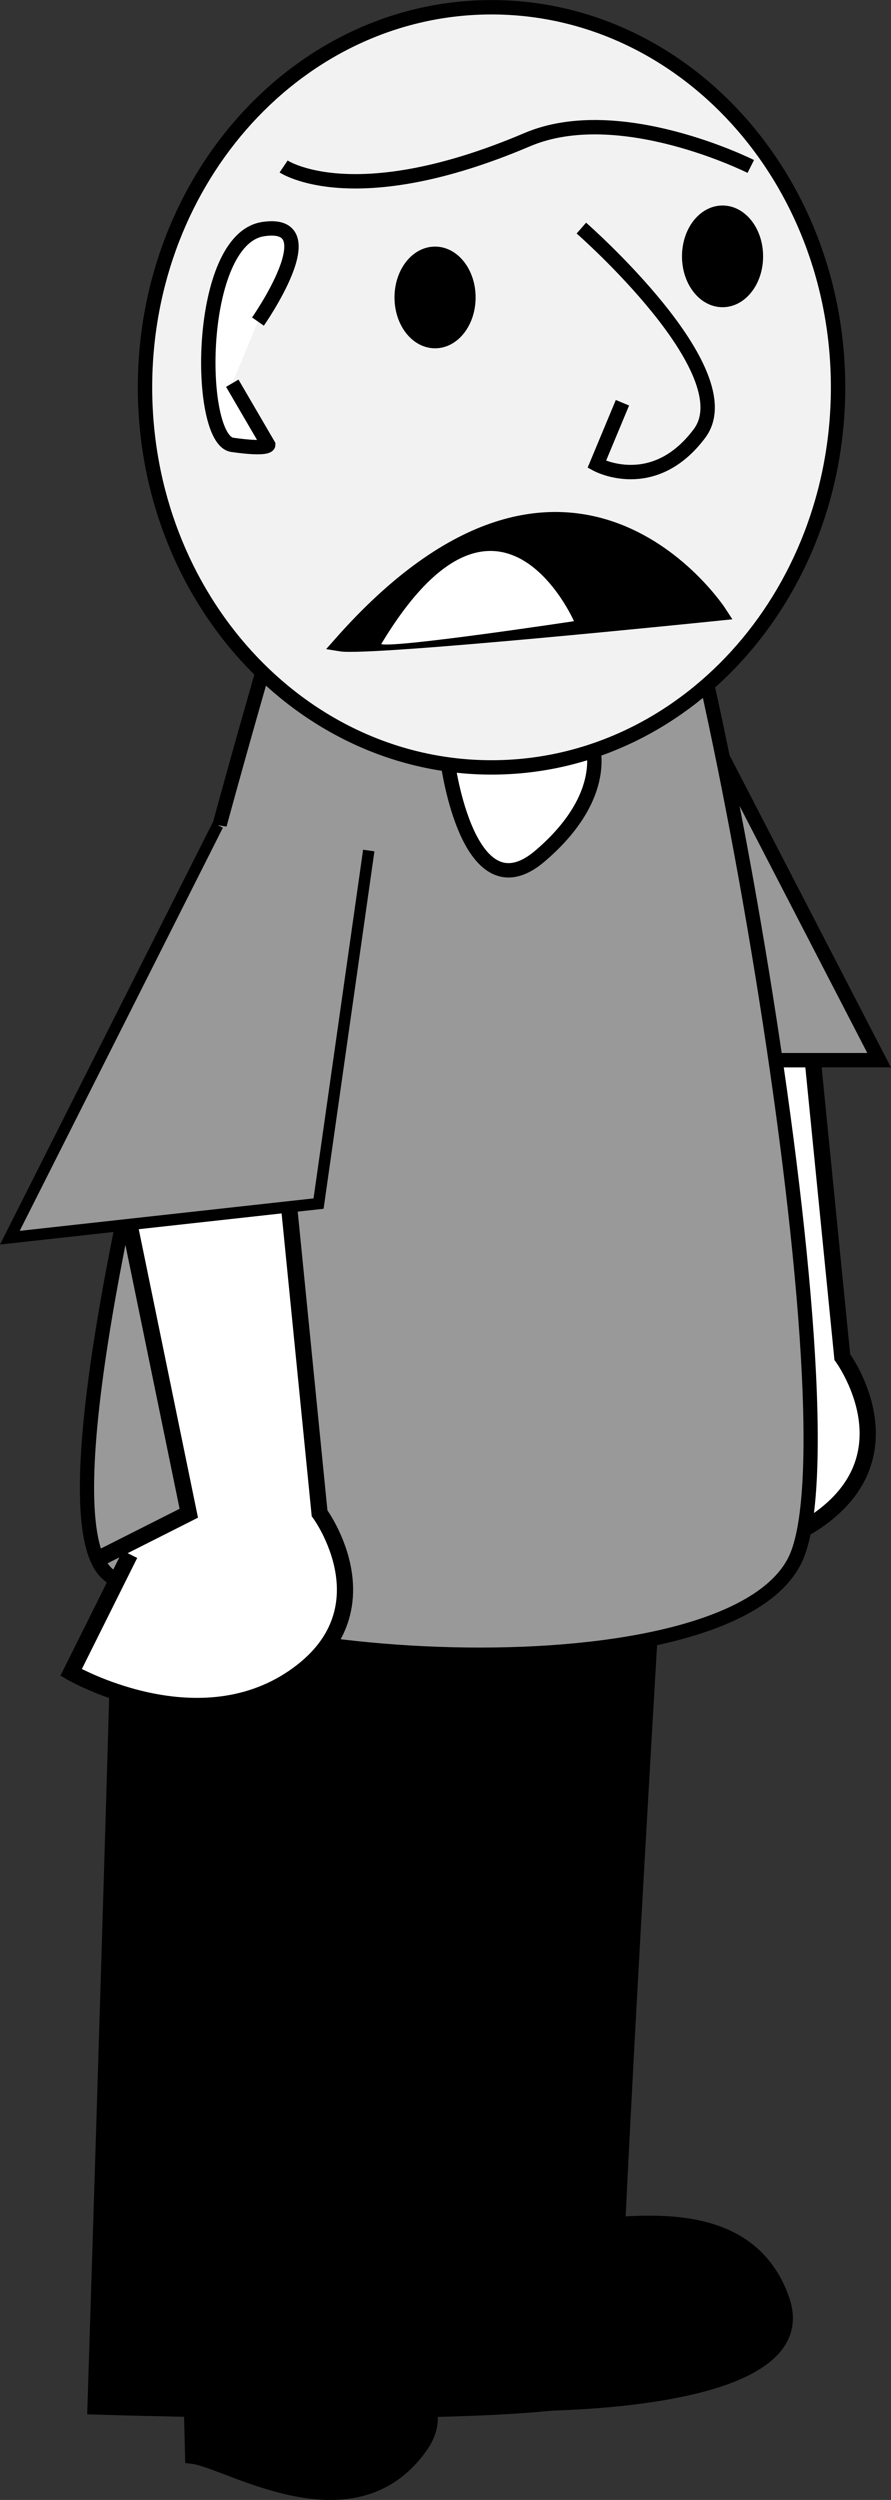 <?xml version="1.0" encoding="UTF-8" standalone="no"?>
<!-- Created with Inkscape (http://www.inkscape.org/) -->
<svg
    xmlns:inkscape="http://www.inkscape.org/namespaces/inkscape"
    xmlns:rdf="http://www.w3.org/1999/02/22-rdf-syntax-ns#"
    xmlns="http://www.w3.org/2000/svg"
    xmlns:cc="http://creativecommons.org/ns#"
    xmlns:dc="http://purl.org/dc/elements/1.1/"
    xmlns:sodipodi="http://sodipodi.sourceforge.net/DTD/sodipodi-0.dtd"
    xmlns:svg="http://www.w3.org/2000/svg"
    xmlns:ns1="http://sozi.baierouge.fr"
    xmlns:xlink="http://www.w3.org/1999/xlink"
    id="svg2"
    sodipodi:docname="explainguy.svg"
    viewBox="0 0 247.94 695.31"
    version="1.1"
    inkscape:version="0.48.0 r9654"
  >
  <rect x="0" y="0" width="247.94" height="695.31" fill="#333333" stroke="none"/>
  <sodipodi:namedview
      id="base"
      bordercolor="#666666"
      inkscape:pageshadow="2"
      inkscape:window-y="29"
      fit-margin-left="0"
      pagecolor="#ffffff"
      inkscape:window-height="1112"
      inkscape:window-maximized="1"
      inkscape:zoom="0.98994949"
      inkscape:window-x="0"
      showgrid="false"
      borderopacity="1.0"
      inkscape:current-layer="g6510"
      inkscape:cx="320.87142"
      inkscape:cy="293.00359"
      fit-margin-top="0"
      fit-margin-right="0"
      fit-margin-bottom="0"
      inkscape:window-width="1600"
      inkscape:pageopacity="0.0"
      inkscape:document-units="px"
  />
  <g
      id="layer1"
      inkscape:label="Layer 1"
      inkscape:groupmode="layer"
      transform="translate(-158.22 -202.92)"
    >
    <g
        id="g6510"
      >
      <path
          id="path2999"
          style="stroke:#000000;stroke-width:4.514;fill:#ffffff"
          inkscape:connector-curvature="0"
          d="m339.84 591.78-16.376 32.857s34.571 20 61.865 1.429c27.293-18.571 7.278-45.714 7.278-45.714l-9.098-91.429-45.489 2.857 18.195 88.571-25.474 12.857"
      />
      <path
          id="path3807"
          d="m287.14 497.79h115.71l-64.286-124.29-47.143 15.714z"
          style="stroke:#000000;stroke-width:4;fill:#999999"
          inkscape:connector-curvature="0"
      />
      <path
          id="path6490"
          d="m192.41 618.5c0 18.785-7.457 253.6-7.457 253.6s145.42 4.696 143.56-6.262c-1.864-10.958 14.915-284.91 14.915-284.91z"
          style="stroke:#000000;stroke-width:4.784;fill:#000000"
          inkscape:connector-curvature="0"
      />
      <path
          id="path3803"
          d="m258.17 300.65s-100.35 313.28-70.039 340.02c30.315 26.743 172.48 34.384 191.3-3.82 18.81-38.21-28.23-294.18-44.95-309.46-16.73-15.28-76.31-26.74-76.31-26.74z"
          style="stroke:#000000;stroke-width:3.957;fill:#999999"
          inkscape:connector-curvature="0"
      />
      <path
          id="path6504"
          sodipodi:nodetypes="cscc"
          d="m282.86 415.22s5.714 42.857 25.714 25.714 14.286-31.429 14.286-31.429l-51.429 2.857"
          style="stroke:#000000;stroke-width:4;fill:#ffffff"
          inkscape:connector-curvature="0"
      />
      <path
          id="path3000"
          sodipodi:rx="96.428574"
          sodipodi:ry="105.71429"
          style="stroke:#000000;stroke-width:4;fill:#f2f2f2"
          sodipodi:type="arc"
          d="m278.57 623.79c0 58.384-43.173 105.71-96.429 105.71s-96.429-47.33-96.429-105.71c0-58.384 43.173-105.71 96.429-105.71s96.429 47.33 96.429 105.71z"
          transform="translate(112.86 -313.14)"
          sodipodi:cy="623.79077"
          sodipodi:cx="182.14285"
      />
      <path
          id="path2998"
          d="m320 266.36s45.714 40 32.857 57.143-28.571 8.571-28.571 8.571l7.143-17.143"
          style="stroke:#000000;stroke-width:4;fill:#f2f2f2"
          inkscape:connector-curvature="0"
      />
      <path
          id="path3004"
          d="m237.14 249.22s19.439 13.127 67.806-7.46c25.65-10.918 62.194 7.46 62.194 7.46"
          sodipodi:nodetypes="csc"
          style="stroke:#000000;stroke-width:4;fill:#f2f2f2"
          inkscape:connector-curvature="0"
      />
      <path
          id="path3006"
          sodipodi:rx="9.2857141"
          sodipodi:ry="12.142858"
          style="stroke:#000000;stroke-width:4;fill:#000000"
          sodipodi:type="arc"
          d="m-177.14 371.65c0 6.706-4.157 12.143-9.286 12.143-5.128 0-9.286-5.437-9.286-12.143 0-6.706 4.157-12.143 9.286-12.143 5.128 0 9.286 5.436 9.286 12.143z"
          transform="translate(465.71 -86)"
          sodipodi:cy="371.64789"
          sodipodi:cx="-186.42857"
      />
      <path
          id="path3008"
          sodipodi:rx="9.2857141"
          sodipodi:ry="12.142858"
          style="stroke:#000000;stroke-width:4;fill:#000000"
          sodipodi:type="arc"
          d="m-177.14 371.65c0 6.706-4.157 12.143-9.286 12.143-5.128 0-9.286-5.437-9.286-12.143 0-6.706 4.157-12.143 9.286-12.143 5.128 0 9.286 5.436 9.286 12.143z"
          transform="translate(545.71 -97.429)"
          sodipodi:cy="371.64789"
          sodipodi:cx="-186.42857"
      />
      <path
          id="path3010"
          d="m252.86 382.08c8.571 1.429 105.71-8.571 105.71-8.571s-41.429-64.286-105.71 8.571z"
          style="stroke:#000000;stroke-width:4;fill:#000000"
          inkscape:connector-curvature="0"
      />
      <path
          id="path3031"
          style="fill:#ffffff"
          inkscape:connector-curvature="0"
          d="m264.29 382.08c4.35 1.065 53.649-6.392 53.649-6.392s-21.025-47.943-53.649 6.392z"
      />
      <path
          id="path6502"
          d="m194.38 635.22-16.376 32.857s34.571 20 61.865 1.429c27.293-18.571 7.278-45.714 7.278-45.714l-9.098-91.429-45.489 2.857 18.195 88.571-25.474 12.857"
          style="stroke:#000000;stroke-width:4.514;fill:#ffffff"
          inkscape:connector-curvature="0"
      />
      <path
          id="path3805"
          d="m218.82 432.42-57.858 114.74 85.905-9.49 13.969-98.19"
          sodipodi:nodetypes="cccc"
          style="stroke:#000000;stroke-width:3.178;fill:#999999"
          inkscape:connector-curvature="0"
      />
      <path
          id="path6498"
          d="m315.74 822.06c9.853 1.708 49.623-10.244 60.224 20.592 10.602 30.836-76.049 28.86-76.049 28.86z"
          style="stroke:#000000;stroke-width:4;fill:#000000"
          inkscape:connector-curvature="0"
      />
      <path
          id="path6500"
          inkscape:connector-curvature="0"
          style="stroke:#000000;stroke-width:4;fill:#000000"
          inkscape:transform-center-y="-32.982959"
          d="m211.72 886.17c9.936 1.13 44.743 23.778 63.584-2.835s-64.872-49.071-64.872-49.071z"
      />
      <path
          id="path6506"
          d="m230 292.36s20-28.571 1.429-25.714c-18.571 2.857-18.571 58.571-8.571 60 10 1.429 10 0 10 0l-10-17.143"
          style="stroke:#000000;stroke-width:4;fill:#ffffff"
          inkscape:connector-curvature="0"
      />
    </g
    >
  </g
  >
</svg
>
